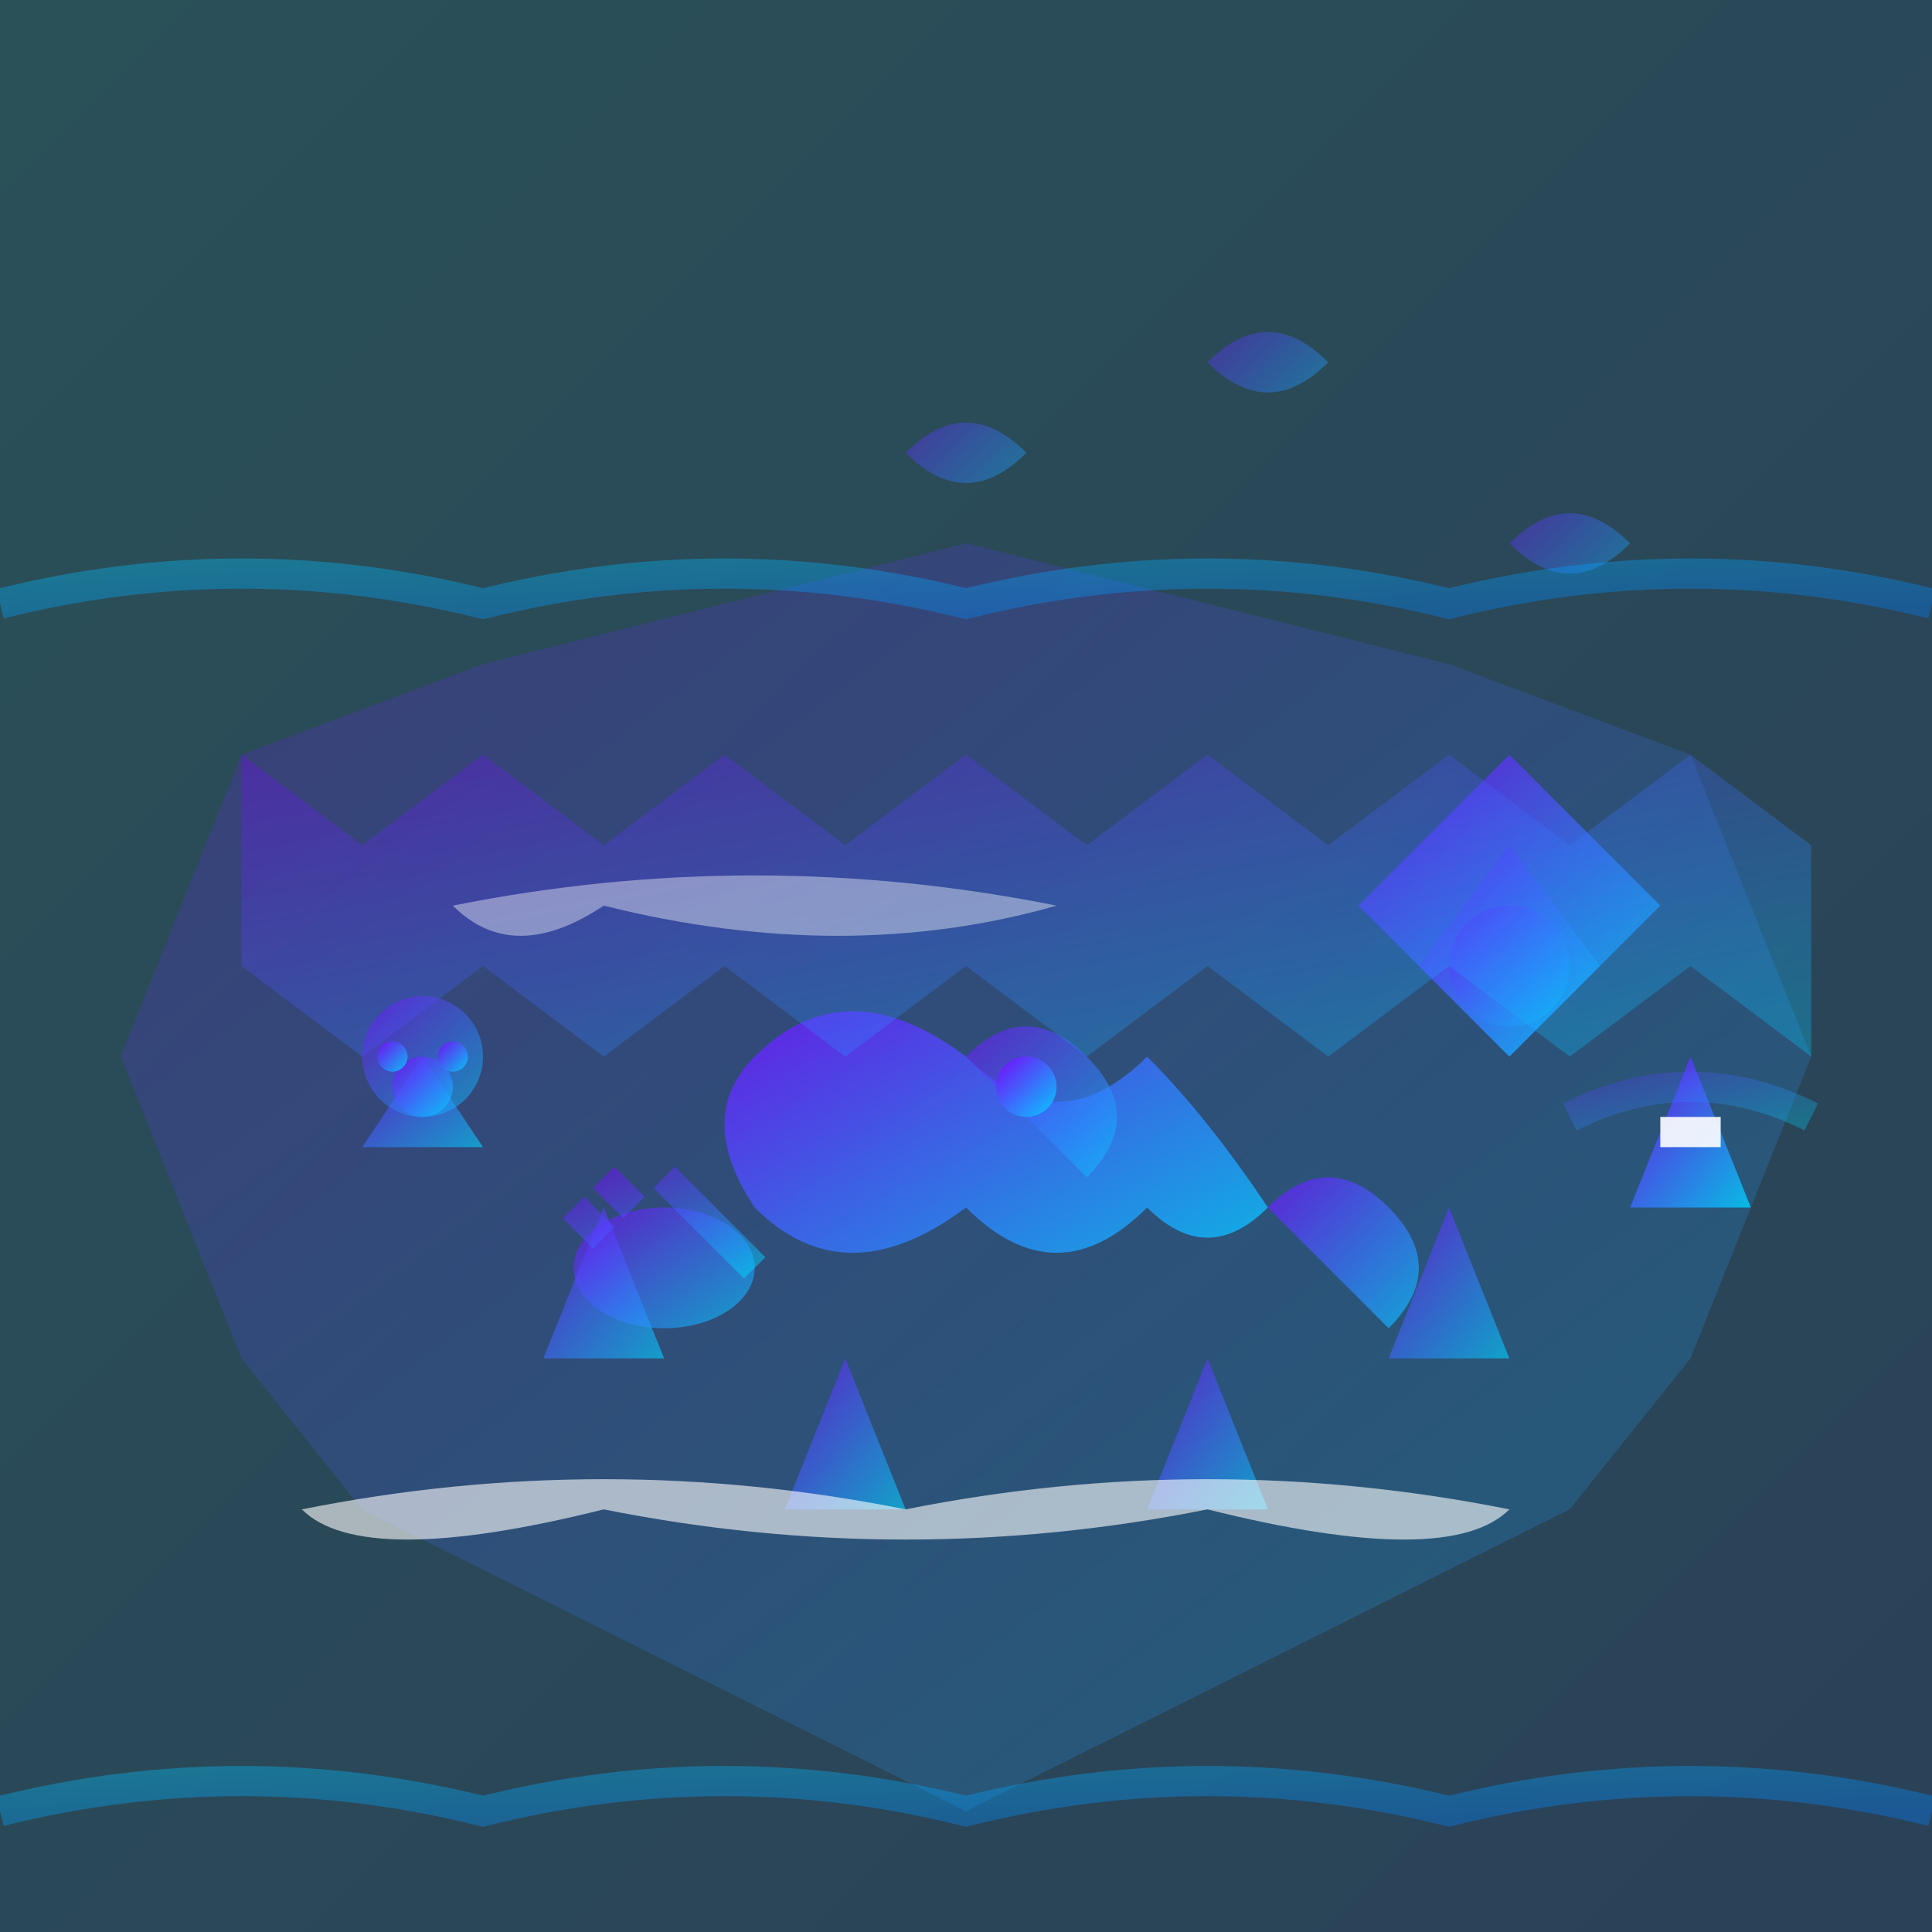 <svg width="64" height="64" viewBox="0 0 64 64" fill="none" xmlns="http://www.w3.org/2000/svg">
  <rect x="0" y="0" width="64" height="64" fill="#333333" stroke="none"/>
  <defs>
    <linearGradient id="kangarooGradient" x1="0%" y1="0%" x2="100%" y2="100%">
      <stop offset="0%" style="stop-color:#7b00ff;stop-opacity:1" />
      <stop offset="100%" style="stop-color:#00d5ff;stop-opacity:1" />
    </linearGradient>
    <linearGradient id="seaGradient" x1="0%" y1="0%" x2="100%" y2="100%">
      <stop offset="0%" style="stop-color:#00d5ff;stop-opacity:0.6" />
      <stop offset="100%" style="stop-color:#0080ff;stop-opacity:0.6" />
    </linearGradient>
  </defs>
  
  <!-- Ocean surrounding the island -->
  <path d="M0 0 L64 0 L64 64 L0 64 Z" fill="url(#seaGradient)" opacity="0.3"/>
  
  <!-- Island landmass with polygonal coastline -->
  <polygon points="8,25 16,22 24,20 32,18 40,20 48,22 56,25 58,30 60,35 58,40 56,45 52,50 48,52 44,54 40,56 36,58 32,60 28,58 24,56 20,54 16,52 12,50 8,45 6,40 4,35 6,30" fill="url(#kangarooGradient)" opacity="0.2"/>
  
  <!-- Kangaroo silhouette -->
  <path d="M25 35 Q28 32 32 35 Q35 38 38 35 Q40 37 42 40 Q40 42 38 40 Q35 43 32 40 Q28 43 25 40 Q23 37 25 35" fill="url(#kangarooGradient)" opacity="0.8"/>
  <path d="M32 35 Q34 33 36 35 Q38 37 36 39 Q34 37 32 35" fill="url(#kangarooGradient)" opacity="0.6"/>
  <circle cx="34" cy="36" r="1" fill="url(#kangarooGradient)" opacity="0.9"/>
  <path d="M42 40 Q44 38 46 40 Q48 42 46 44 Q44 42 42 40" fill="url(#kangarooGradient)" opacity="0.7"/>
  
  <!-- Native vegetation -->
  <polygon points="18,45 20,40 22,45" fill="url(#kangarooGradient)" opacity="0.6"/>
  <polygon points="26,50 28,45 30,50" fill="url(#kangarooGradient)" opacity="0.6"/>
  <polygon points="38,50 40,45 42,50" fill="url(#kangarooGradient)" opacity="0.6"/>
  <polygon points="46,45 48,40 50,45" fill="url(#kangarooGradient)" opacity="0.6"/>
  
  <!-- Remarkable Rocks formation -->
  <polygon points="45,30 50,25 55,30 50,35" fill="url(#kangarooGradient)" opacity="0.7"/>
  <polygon points="47,32 50,28 53,32 50,35" fill="url(#kangarooGradient)" opacity="0.5"/>
  <circle cx="50" cy="32" r="2" fill="url(#kangarooGradient)" opacity="0.4"/>
  
  <!-- Coastal cliffs -->
  <polygon points="8,25 12,28 16,25 20,28 24,25 28,28 32,25 36,28 40,25 44,28 48,25 52,28 56,25 60,28 60,35 56,32 52,35 48,32 44,35 40,32 36,35 32,32 28,35 24,32 20,35 16,32 12,35 8,32" fill="url(#kangarooGradient)" opacity="0.3"/>
  
  <!-- Beaches -->
  <path d="M10 50 Q20 48 30 50 Q40 48 50 50 Q48 52 40 50 Q30 52 20 50 Q12 52 10 50" fill="white" opacity="0.6"/>
  <path d="M15 30 Q25 28 35 30 Q28 32 20 30 Q17 32 15 30" fill="white" opacity="0.4"/>
  
  <!-- Echidna -->
  <ellipse cx="22" cy="42" rx="3" ry="2" fill="url(#kangarooGradient)" opacity="0.6"/>
  <path d="M20 41 L19 40 M21 40 L20 39 M23 40 L22 39 M24 41 L23 40 M25 42 L24 41" stroke="url(#kangarooGradient)" stroke-width="1" opacity="0.5"/>
  
  <!-- Koala in eucalyptus tree -->
  <polygon points="12,38 14,35 16,38" fill="url(#kangarooGradient)" opacity="0.6"/>
  <circle cx="14" cy="35" r="2" fill="url(#kangarooGradient)" opacity="0.5"/>
  <circle cx="14" cy="36" r="1" fill="url(#kangarooGradient)" opacity="0.7"/>
  <circle cx="13" cy="35" r="0.5" fill="url(#kangarooGradient)" opacity="0.8"/>
  <circle cx="15" cy="35" r="0.5" fill="url(#kangarooGradient)" opacity="0.8"/>
  
  <!-- Seabirds -->
  <path d="M30 15 Q32 13 34 15 Q32 17 30 15" fill="url(#kangarooGradient)" opacity="0.4"/>
  <path d="M40 12 Q42 10 44 12 Q42 14 40 12" fill="url(#kangarooGradient)" opacity="0.4"/>
  <path d="M50 18 Q52 16 54 18 Q52 20 50 18" fill="url(#kangarooGradient)" opacity="0.4"/>
  
  <!-- Lighthouse -->
  <polygon points="54,40 56,35 58,40" fill="url(#kangarooGradient)" opacity="0.8"/>
  <rect x="55" y="37" width="2" height="1" fill="white" opacity="0.9"/>
  <path d="M52 37 Q56 35 60 37" fill="none" stroke="url(#kangarooGradient)" stroke-width="1" opacity="0.3"/>
  
  <!-- Ocean waves -->
  <path d="M0 20 Q8 18 16 20 Q24 18 32 20 Q40 18 48 20 Q56 18 64 20" fill="none" stroke="url(#seaGradient)" stroke-width="1" opacity="0.6"/>
  <path d="M0 60 Q8 58 16 60 Q24 58 32 60 Q40 58 48 60 Q56 58 64 60" fill="none" stroke="url(#seaGradient)" stroke-width="1" opacity="0.6"/>
</svg>
